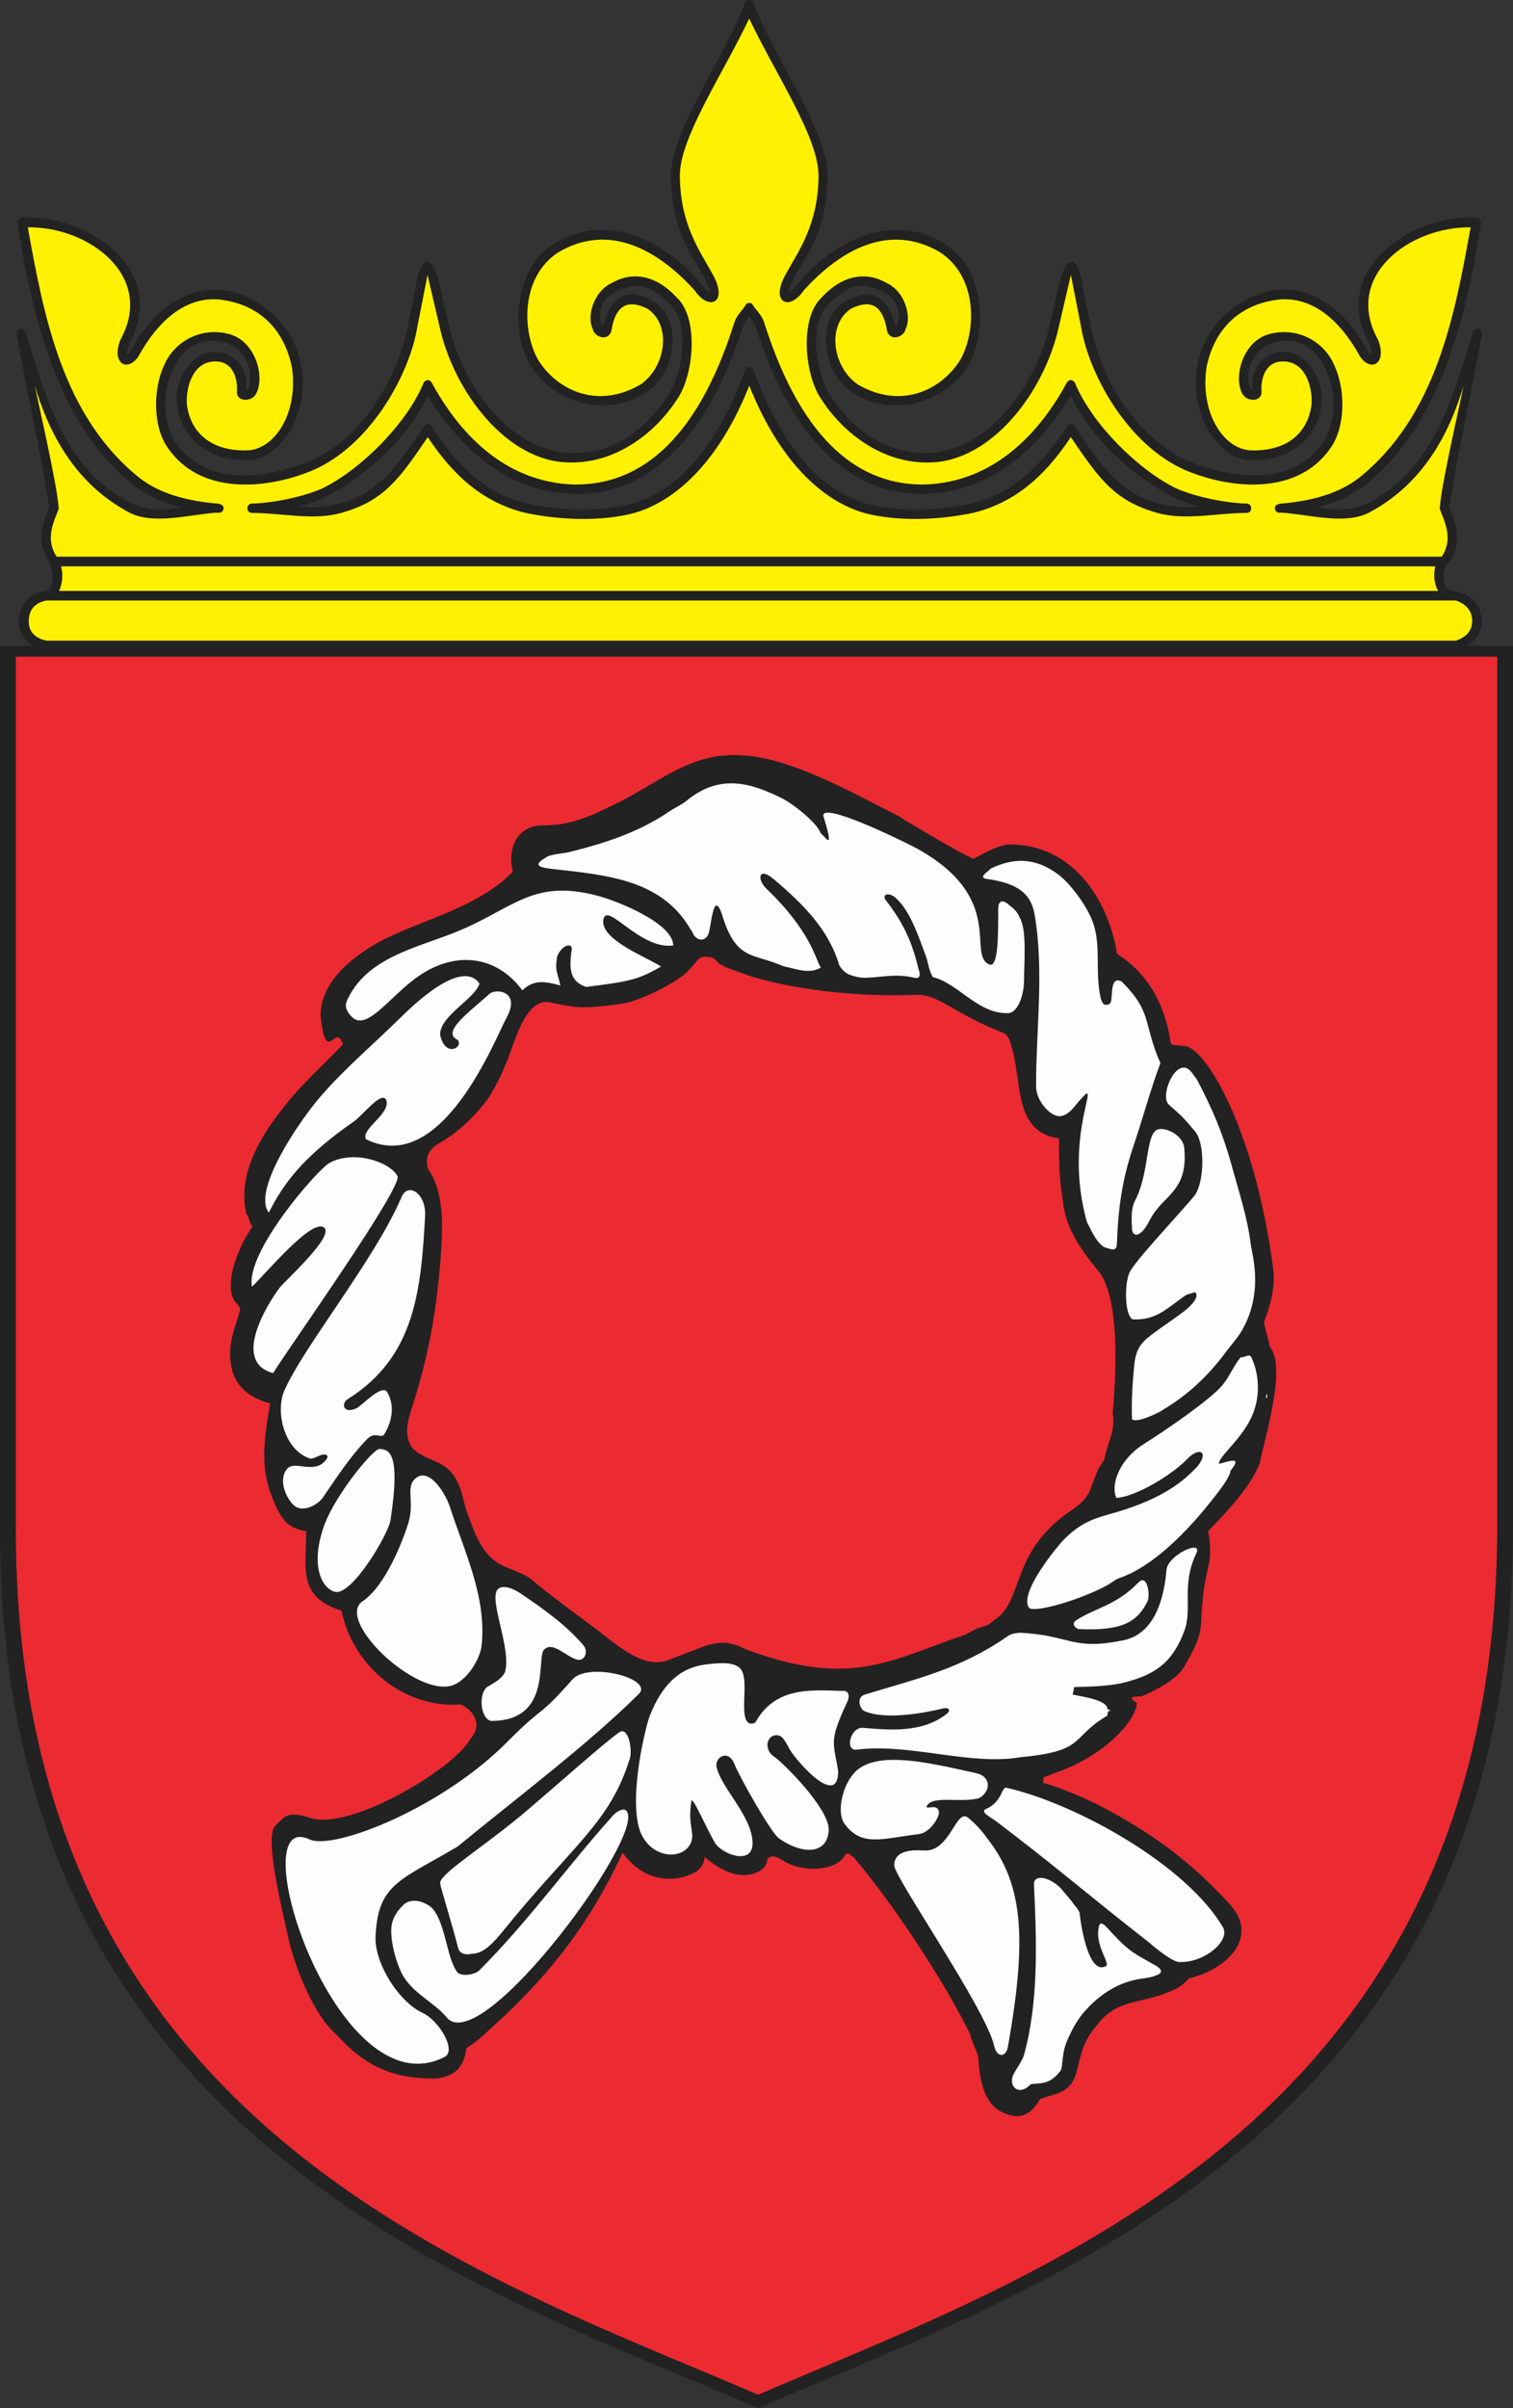 <?xml version="1.0" encoding="ISO-8859-1" standalone="yes"?>
<svg width="509.017" height="809.758">
  <rect width="100%" height="100%" fill="#333333" stroke="none"/>
  <defs> 
    <marker id="ArrowEnd" viewBox="0 0 10 10" refX="0" refY="5" 
     markerUnits="strokeWidth" 
     markerWidth="4" 
     markerHeight="3" 
     orient="auto"> 
        <path d="M 0 0 L 10 5 L 0 10 z" /> 
    </marker>
    <marker id="ArrowStart" viewBox="0 0 10 10" refX="10" refY="5" 
     markerUnits="strokeWidth" 
     markerWidth="4" 
     markerHeight="3" 
     orient="auto"> 
        <path d="M 10 0 L 0 5 L 10 10 z" /> 
    </marker> </defs>
<g>
<path style="stroke:none; fill-rule:evenodd; fill:#222222" d="M 252.079 123.34C 251.353 123.395 250.818 123.844 250.517 124.758C 243.572 144.008 231.65 163.985 212.79 169.321C 201.47 172.325 189.286 171.797 177.501 169.371C 164.556 166.492 154.56 157.727 145.185 143.512C 144.513 141.942 142.947 142.535 142.314 143.836C 133.911 156.219 127.833 165.614 114.411 169.371C 104.939 171.293 104.216 170.285 100.462 170.285C 104.228 169.274 106.333 168.883 110.837 166.457C 122.993 159.758 136.876 148.047 143.915 133.024C 153.72 149.039 169.447 165.692 193.243 166.035C 215.599 166.657 236.97 150.926 250.025 109.567C 250.783 107.825 251.013 107.918 252.087 106.375C 253.158 107.918 253.388 107.821 254.15 109.567C 267.204 150.926 288.572 166.66 310.931 166.035C 334.728 165.692 350.451 149.039 360.259 133.024C 367.294 148.043 381.177 159.754 393.333 166.457C 397.837 168.883 399.943 169.274 403.708 170.285C 399.954 170.285 399.232 171.289 389.759 169.371C 376.333 165.614 370.259 156.219 361.857 143.836C 361.224 142.535 359.658 141.938 358.982 143.512C 349.607 157.727 339.615 166.492 326.665 169.371C 314.884 171.797 302.697 172.321 291.376 169.321C 272.517 163.989 260.595 144.008 253.65 124.758C 253.349 123.844 252.814 123.399 252.087 123.34L 252.079 123.34zM 0.017 513.785L 0.017 217.188L 11.161 217.188C 8.282 215.61 6.462 213.02 6.306 208.86C 6.736 202.168 11.028 199.047 16.071 198.68C 18.439 196.242 18.161 191.723 15.579 187.203C 12.114 180.766 14.79 175.34 16.556 170.489L 14.368 157.676L 5.54 112.446C 5.579 110.504 7.54 109.914 8.654 111.711C 15.466 134.008 21.591 157.727 44.353 169.399C 52.376 172.598 57.056 171.075 60.763 170.586C 52.126 168.18 51.552 167.258 45.794 163.891C 18.853 142.996 10.611 104.688 5.9 75.227C 5.7 73.789 6.786 73.157 7.708 73.164C 30.029 72.075 56.915 91.449 43.505 115.375C 41.857 120.657 43.13 119.598 44.845 116.457C 51.864 103.989 62.833 96.563 74.04 97.481C 85.474 98.41 98.837 107.875 101.38 123.36C 104.126 139.25 94.341 154.235 84.056 154.672C 72.462 155.391 61.216 149.016 59.626 136.418C 58.283 130.867 62.677 119.078 71.064 118.446C 78.919 117.637 83.087 124.399 82.783 129.254C 82.536 131.883 83.224 131.762 83.857 129.68C 84.915 125.996 83.857 118.457 76.38 115.395C 66.915 112.606 61.267 117.598 58.185 124.082C 54.458 131.922 54.56 142.02 59.279 149.192C 69.849 163.535 88.349 160.914 102.333 155.864C 122.646 148.078 134.259 125.664 137.314 109.153C 138.212 104.098 139.345 100 139.822 96.688C 141.404 85.668 145.384 84.883 147.915 95.84C 148.681 99.157 149.661 103.52 150.888 108.93C 155.685 130.403 172.122 151.813 192.072 152.348C 207.201 152.637 217.673 143.93 225.333 132.168C 229.915 124.063 231.759 109.504 225.783 102.575C 218.396 95.317 214.228 94.813 207.29 98.012C 201.869 100.797 200.747 105.575 202.701 109.852C 203.482 109.071 205.341 93.36 219.525 101.157C 230.208 106.836 227.384 126.442 216.997 132.149C 202.079 141.629 184.212 133.485 178.208 122.414C 171.743 112.035 173.001 89.539 186.552 81.879C 204.568 70.789 224.724 81.61 236.161 95.934C 239.396 99.657 239.743 98.739 236.947 93.364C 232.872 85.52 225.958 78.192 225.732 59.18C 225.552 44.047 244.38 18.356 250.619 1.024C 250.943 0.317 251.505 0 252.072 0C 252.634 0 253.197 0.313 253.525 1.024C 259.759 18.352 278.591 44.047 278.411 59.18C 278.185 78.188 271.275 85.516 267.197 93.364C 264.404 98.739 264.751 99.66 267.982 95.934C 279.415 81.61 299.572 70.789 317.591 81.879C 331.142 89.535 332.4 112.032 325.935 122.414C 319.931 133.489 302.068 141.633 287.146 132.149C 276.755 126.446 273.931 106.84 284.619 101.157C 298.802 93.364 300.661 109.071 301.443 109.852C 303.392 105.575 302.271 100.797 296.853 98.012C 289.915 94.813 285.751 95.317 278.361 102.575C 272.384 109.5 274.228 124.059 278.81 132.168C 286.466 143.93 296.939 152.637 312.072 152.348C 332.013 151.817 348.454 130.407 353.251 108.93C 354.474 103.52 355.454 99.157 356.224 95.84C 358.751 84.887 362.732 85.672 364.318 96.688C 364.79 99.996 365.923 104.094 366.826 109.153C 369.876 125.66 381.493 148.075 401.806 155.864C 415.786 160.91 434.29 163.535 444.861 149.192C 449.579 142.02 449.685 131.922 445.954 124.082C 442.872 117.598 437.224 112.602 427.755 115.395C 420.279 118.457 419.22 125.992 420.279 129.68C 420.911 131.762 421.599 131.883 421.353 129.254C 421.052 124.403 425.216 117.637 433.076 118.446C 441.462 119.075 445.857 130.864 444.513 136.418C 442.923 149.012 431.681 155.391 420.083 154.672C 409.798 154.235 400.009 139.25 402.759 123.36C 405.298 107.879 418.661 98.414 430.099 97.481C 441.302 96.567 452.271 103.989 459.294 116.457C 461.009 119.594 462.283 120.653 460.634 115.375C 447.224 91.453 474.111 72.075 496.431 73.164C 497.353 73.16 498.443 73.789 498.24 75.227C 493.529 104.688 485.286 142.992 458.345 163.891C 452.587 167.254 452.017 168.176 443.376 170.586C 447.079 171.075 451.759 172.594 459.786 169.399C 482.544 157.731 488.669 134.012 495.486 111.711C 496.599 109.914 498.56 110.508 498.599 112.446L 489.771 157.676L 487.583 170.489C 489.732 175.34 492.693 184.504 486.271 190.176C 484.833 195.461 486.177 198.063 488.068 198.68C 493.298 198.754 498.165 202.168 498.595 208.86C 498.439 213.02 496.286 215.61 493.177 217.188L 509.017 217.188L 509.017 513.856C 508.743 717.328 350.876 768.602 255.064 809.758C 159.251 768.672 -0.487 718.309 0.001 513.785"/>
<path style="stroke:none; fill-rule:evenodd; fill:#ec2a32" d="M 5.333 513.364L 5.333 220.821L 503.708 220.821L 503.708 513.434C 503.439 714.125 348.876 764.696 255.064 805.289C 161.255 764.766 4.861 715.09 5.333 513.364zM 349.986 705.793L 354.329 704.422C 365.99 701.223 359.587 691.848 368.962 681.102C 375.134 672.871 381.993 673.785 390.685 670.813C 394.111 669.442 397.083 668.758 399.829 665.328C 413.318 662.129 423.607 651.153 413.775 640.407C 400.513 625.774 386.794 615.942 370.103 607.254C 364.161 604.282 358.216 601.766 351.81 599.711C 350.439 599.938 351.126 598.34 351.126 597.657L 355.927 595.828C 371.474 590.34 382.22 578.68 382.451 572.735C 382.451 572.282 377.65 570.449 384.048 570.449C 384.048 570.449 395.478 565.879 398.451 560.391C 401.65 554.449 404.165 551.016 404.165 543.699C 404.619 536.383 405.079 532.727 406.677 526.094C 407.818 520.836 406.451 515.121 406.451 514.891C 411.478 509.633 420.626 500.489 423.826 492.028C 425.423 483.571 432.97 460.016 427.255 452.93L 425.197 444.699C 427.025 439.899 429.083 433.727 428.396 427.094C 422.681 382.735 407.587 355.524 399.814 352.094C 398.443 351.41 394.099 351.867 393.872 350.723C 391.587 335.407 384.497 326.258 375.81 320.77C 372.841 302.25 360.72 283.957 339.681 283.957C 336.251 283.957 330.536 287.157 327.564 288.758C 326.423 288.985 298.982 272.754 303.099 274.813C 290.068 268.414 266.286 254.465 249.365 254.008C 232.904 252.867 222.154 262.696 208.665 269.555C 199.29 274.125 192.888 277.555 182.599 277.555C 174.138 277.555 170.482 285.098 172.54 293.102C 159.736 306.364 138.701 309.793 124.978 318.25C 117.204 323.051 108.06 330.598 107.829 341.344C 109.658 359.18 112.857 343.399 115.372 351.172C 109.201 357.801 102.111 363.977 96.622 370.836C 89.079 380.211 79.474 393.699 82.904 408.336C 84.044 409.477 83.818 411.305 84.958 412.449C 79.931 419.535 76.271 430.285 78.099 435.77C 78.783 437.825 80.154 438.512 80.841 440.114C 79.243 446.512 76.271 451.774 77.869 459.778C 79.466 467.321 85.411 470.524 90.9 471.895C 88.615 484.926 87.701 493.387 91.357 502.989C 94.556 511.449 97.072 513.961 103.017 514.875C 103.017 527.449 100.048 537.055 114.908 541.629C 118.337 559.004 134.572 574.555 155.15 573.184C 158.349 574.782 160.865 577.754 160.177 581.184C 159.951 582.782 158.349 584.614 157.435 585.985C 150.576 596.043 117.419 615.481 104.615 611.364C 96.615 608.852 95.927 610.68 92.497 614.106C 89.068 617.762 94.552 640.86 96.841 650.918C 98.669 660.063 105.302 677.672 113.533 684.528C 124.048 696.188 134.337 699.16 147.146 698.93C 153.548 697.789 155.833 695.274 156.974 688.645C 161.087 686.36 164.06 682.93 167.947 679.5C 185.326 663.496 198.814 646.117 209.333 623.25C 210.017 623.25 209.56 623.477 210.931 624.848C 218.935 634.223 229.451 632.391 234.482 629.192C 235.853 628.278 237.224 625.992 236.993 624.391C 245.224 631.477 251.396 631.477 255.513 629.192C 258.712 627.364 257.798 624.848 258.486 624.848C 260.083 623.477 262.142 624.848 263.97 625.989C 271.286 630.102 281.345 628.731 284.091 624.16C 285.232 622.106 286.607 624.387 287.064 624.387C 299.411 638.789 317.247 665.317 326.392 684.067C 326.845 686.352 328.447 689.325 329.134 691.61C 329.587 704.641 333.935 708.758 336.908 710.129C 342.849 713.098 346.74 711.5 349.939 705.785L 349.986 705.793zM 324.736 549.688L 328.622 547.633L 332.279 546.492L 335.935 543.75C 344.165 536.664 340.736 521.801 359.486 508.539C 363.372 506.028 365.884 503.739 367.029 500.309C 367.712 498.254 368.626 496.196 369.54 493.91L 371.595 490.711C 372.279 485.684 375.482 481.11 374.337 475.391C 376.392 452.754 375.251 434.004 369.31 427.145C 357.88 413.426 358.107 407.254 357.193 401.078C 356.283 394.907 356.283 389.875 356.283 382.785C 344.622 381.414 343.478 370.442 342.337 362.438C 341.654 358.325 341.423 355.582 340.283 351.922C 340.056 351.008 339.599 348.035 337.083 347.121C 321.536 341.18 315.822 334.321 308.501 334.547C 277.177 335.688 254.993 329.289 250.88 327.688C 246.767 326.09 242.65 325.176 241.048 323.117C 239.908 321.52 236.021 321.063 234.65 322.891C 234.423 323.117 232.822 325.176 231.22 326.774C 227.564 330.43 215.447 336.606 209.271 337.52C 204.47 338.203 198.755 338.887 194.638 338.66C 191.665 338.434 188.009 337.746 185.036 337.063C 179.091 335.922 175.435 343.004 172.232 352.379C 169.947 359.239 166.06 367.012 163.771 369.985C 159.427 375.699 154.396 380.5 148.224 384.16C 145.482 385.758 142.74 387.817 143.88 392.848C 149.822 401.305 148.908 413.426 148.224 423.485C 146.626 442.918 143.88 456.41 139.306 471.043C 137.935 475.844 135.193 481.789 138.622 486.817C 144.794 492.989 152.341 489.559 155.771 503.739C 156.681 507.625 158.056 511.282 159.427 514.711C 165.599 529.571 172.689 525.684 180.005 532.086C 181.833 533.914 195.326 543.973 201.497 548.547C 210.185 555.403 217.501 561.121 225.048 558.149C 227.333 557.235 236.935 553.578 237.622 553.348C 240.365 552.438 243.564 552.207 245.853 552.664C 246.536 552.891 249.279 553.578 249.966 554.262C 286.095 567.981 299.126 558.375 324.736 549.692"/>
<path style="stroke:none; fill-rule:evenodd; fill:#fffdfd" d="M 131.365 511.258C 135.021 487.481 130.451 487.481 127.708 487.25C 125.654 487.024 113.076 502.34 109.189 512.629C 104.388 525.66 107.818 533.891 112.619 535.266C 118.333 536.864 130.681 515.832 131.369 511.258L 131.365 511.258zM 137.31 512.399C 135.482 518.114 129.767 533.203 121.99 538.465C 112.615 544.864 140.509 571.391 152.63 566.59C 157.658 564.535 161.548 557.446 162.005 553.559C 163.833 537.098 156.29 522.004 151.259 506.457C 149.431 501.199 143.943 493.196 139.599 497.313C 136.4 500.282 139.599 505.086 137.314 512.403L 137.31 512.399zM 344.517 329.969C 344.517 323.34 345.427 313.735 343.376 309.164C 341.779 305.508 340.404 305.278 339.033 303.907C 337.204 302.539 336.06 302.996 335.833 305.047C 335.833 315.563 335.833 325.852 332.634 324.25C 325.318 320.594 338.579 301.844 308.169 285.153C 301.54 281.723 275.474 269.149 277.072 274.637C 281.185 287.899 277.072 280.352 276.158 280.352C 275.017 276.696 266.556 270.067 262.669 268.235C 252.837 263.434 242.318 260.004 231.115 269.149C 229.286 270.746 226.314 271.891 223.572 273.949C 214.197 279.891 204.365 283.325 191.56 286.524C 189.732 286.977 185.619 287.207 184.017 288.121C 180.13 290.407 179.673 291.551 186.072 292.235C 204.591 294.289 222.884 295.891 232.49 312.813C 232.716 312.813 233.173 313.953 233.4 314.41C 234.997 316.696 237.286 316.239 238.201 314.41C 239.341 312.125 239.798 299.094 242.771 307.094C 247.572 323.328 253.286 320.356 263.576 324.926C 268.146 325.84 272.036 327.668 276.15 325.383C 274.322 322.641 272.951 313.266 257.63 298.629C 254.658 295.66 255.119 291.086 260.599 295.887C 270.888 304.575 278.892 313.035 282.322 324.465C 282.322 324.465 283.232 326.52 285.521 327.664C 285.747 327.664 287.349 328.578 290.548 328.805C 296.263 328.805 300.837 327.207 307.697 328.805C 309.525 329.262 309.751 327.664 309.064 326.063C 306.552 315.317 303.122 309.371 297.861 302.512C 296.947 301.141 298.314 299.996 300.603 301.371C 305.861 305.258 308.833 314.403 311.576 321.719C 312.259 323.547 312.49 326.52 313.861 328.578C 322.318 330.633 328.951 340.922 339.013 340.696C 342.669 340.696 344.497 334.067 344.497 329.949L 344.517 329.969zM 134.794 342.164C 125.419 351.309 115.587 359.77 108.271 368.231C 102.099 375.09 84.49 400.012 90.435 407.785C 95.236 398.184 101.865 389.039 119.017 377.149C 122.216 374.864 128.619 366.403 129.99 370.063C 131.361 374.633 121.302 379.664 123.13 383.094C 148.966 395.899 167.033 348.114 170.462 342.164C 175.263 333.246 166.806 332.336 164.747 334.164C 156.974 341.024 148.513 347.196 154.001 349.711C 156.056 352.223 149.658 355.883 148.06 347.883C 148.06 341.485 159.72 335.996 161.322 330.735C 155.837 322.961 141.658 335.305 134.798 342.164L 134.794 342.164zM 141.201 327.989C 153.775 319.532 167.267 321.59 175.728 333.016C 179.158 329.817 182.357 329.586 188.533 331.418C 187.392 326.391 186.704 326.617 187.392 321.817C 188.763 317.703 193.333 316.332 192.193 320.219C 191.509 325.934 191.74 330.047 197.22 331.879C 211.396 330.051 214.595 329.594 222.372 325.02C 218.486 322.278 202.482 316.332 202.939 309.699C 203.622 302.157 215.056 319.532 226.49 317.93C 226.49 310.387 207.283 302.84 201.111 301.239C 178.704 295.297 172.759 305.809 152.408 313.813C 139.376 318.84 124.056 322.274 117.423 335.078C 116.509 336.907 115.138 338.735 118.564 342.164C 123.822 346.735 131.595 334.391 141.201 327.989zM 91.865 461.727C 98.724 450.981 135.767 398.848 133.708 395.418C 130.736 390.391 118.619 386.731 110.845 391.075C 106.958 393.133 82.493 421.028 84.779 432.688C 89.579 428.117 104.9 409.594 109.017 412.797C 112.673 415.539 96.212 430.403 94.158 432.918C 89.357 439.321 78.154 458.071 91.872 461.727L 91.865 461.727zM 108.509 503.739C 113.079 497.11 117.654 490.02 123.142 484.305C 126.115 480.875 128.169 484.078 129.314 482.25C 131.826 478.137 132.97 472.649 130.224 468.075C 128.396 465.332 121.536 472.875 119.935 473.559C 115.591 475.617 114.451 471.961 117.193 470.36C 139.599 456.184 141.658 434.004 143.029 408.625C 143.255 401.082 137.087 397.422 135.029 402.684C 125.884 423.946 101.646 453.446 95.47 468.078C 92.728 475.164 95.697 487.742 104.388 490.485C 105.529 490.711 107.13 489.344 108.732 489.114C 108.732 489.114 111.243 488.887 109.646 490.942C 105.759 495.969 99.13 490.942 96.615 493.914C 93.642 497.344 95.931 503.289 98.669 506.032C 101.642 509.004 106.9 506.032 108.501 503.746L 108.509 503.739zM 372.564 419.688C 374.849 420.602 375.763 420.145 375.763 418.09C 376.216 405.742 377.591 396.598 381.247 385.621C 384.447 376.246 386.962 366.645 390.392 357.496C 384.451 344.008 387.88 340.578 377.361 330.059C 372.79 327.774 374.845 336.918 373.247 337.602C 371.65 338.285 370.736 338.055 370.048 334.403C 368.451 325.485 370.505 317.711 367.536 309.711C 365.025 303.309 359.076 296.223 355.876 293.938C 348.103 288.223 340.786 288.453 333.24 292.11C 333.24 292.567 328.669 295.082 331.869 295.539C 343.529 297.137 346.958 301.254 348.103 307.657C 351.302 326.864 348.56 345.614 348.56 365.278C 348.56 370.535 353.818 375.793 356.79 375.336C 359.759 374.883 361.361 372.137 363.189 370.078C 371.65 360.477 357.247 381.282 365.701 411.008C 367.072 413.52 369.357 419.239 372.56 419.696L 372.564 419.688zM 380.822 412.442C 380.595 416.098 383.564 416.785 386.763 410.387C 391.107 401.699 399.794 401.012 398.423 386.153C 398.197 382.039 392.708 379.067 389.736 379.75C 385.165 380.891 386.993 394.153 381.736 403.985C 380.595 406.27 380.595 410.157 380.822 412.446L 380.822 412.442zM 390.884 474.289C 399.115 469.489 406.201 463.086 412.607 454.399C 413.978 452.571 415.806 450.512 417.177 448.457C 425.408 435.426 421.29 421.934 420.833 418.735C 419.693 409.36 416.947 401.36 414.204 391.297C 411.232 380.782 408.033 373.235 402.775 363.172L 400.947 360.66C 396.146 354.258 389.974 368.203 393.173 371.403C 397.743 375.516 397.743 375.289 402.318 380.778C 405.517 385.348 405.06 397.926 401.865 402.043C 397.064 407.985 381.517 424.223 379.915 428.11C 378.318 431.766 378.318 442.285 381.056 443.657C 389.286 444.11 392.943 439.543 399.119 435.426L 402.091 434.512C 404.146 436.567 398.435 440.914 398.435 440.914C 386.087 450.059 382.888 450.516 381.743 457.832C 381.06 464.004 380.603 470.637 380.829 477.266C 382.884 478.864 392.033 473.836 390.888 474.297L 390.884 474.289zM 346.079 540.516C 347.22 542.801 364.372 537.774 373.06 532.742C 374.431 531.828 375.345 531.145 376.49 530.688C 388.15 526.801 400.04 514.227 407.587 504.621C 408.044 503.938 413.759 497.305 413.99 494.563C 417.876 489.762 414.216 491.133 410.103 492.278C 409.646 489.992 418.333 483.59 421.533 475.36C 425.646 464.844 420.849 456.157 420.849 456.157C 419.935 455.242 418.794 456.61 417.419 456.383C 415.134 459.125 413.533 463.012 411.478 465.528C 407.822 470.328 390.669 481.989 384.724 485.649C 376.724 490.676 373.521 499.137 375.579 503.711C 382.435 503.254 394.556 495.711 399.357 490.68C 403.47 486.336 406.9 488.168 402.786 493.196C 398.443 497.766 391.814 503.711 375.579 508.512C 368.263 510.567 363.919 511.711 357.974 517.657C 356.146 519.485 342.884 535.262 346.087 540.52L 346.079 540.516zM 343.509 590.871C 365.689 588.817 359.97 584.242 372.548 576.926C 372.548 576.473 372.548 576.016 373.001 575.328C 373.915 575.328 373.915 575.328 372.548 574.645C 372.548 571.672 364.087 570.532 360.888 569.844C 360.888 569.617 361.341 568.016 361.341 567.332C 367.513 567.106 374.146 567.106 380.091 565.278C 389.693 562.535 394.724 558.192 398.384 548.586C 401.357 540.813 397.243 533.266 402.497 522.293C 404.783 517.492 392.669 522.977 392.439 528.008C 391.298 541.039 386.724 549.731 378.036 551.559C 360.431 555.215 359.974 549.731 342.822 549.047C 342.138 549.274 340.536 549.047 338.708 550.418C 323.161 561.164 308.986 564.364 290.919 569.852C 287.947 570.766 289.322 574.653 290.693 575.336C 297.779 578.535 311.04 576.02 317.673 574.422C 319.501 574.196 319.728 575.336 318.583 576.25C 310.353 582.879 298.919 581.735 290.689 581.051C 286.119 580.367 284.06 588.825 288.173 588.367C 306.009 586.082 326.357 593.852 343.509 590.883L 343.509 590.871zM 253.185 619.582C 252.958 610.668 242.669 601.289 241.068 594.203C 240.384 591.004 244.954 588.032 247.009 593.063C 249.064 598.09 259.583 616.614 262.099 618.211C 268.728 623.012 277.876 624.383 278.79 615.926C 279.704 608.61 262.786 592.149 260.497 590.774C 257.986 589.176 257.529 585.973 259.126 584.371C 260.267 583.231 261.869 583.231 263.013 584.145C 263.24 584.371 264.154 585.285 265.298 587.575C 266.669 590.774 281.99 608.836 281.99 595.575C 280.392 585.746 278.79 585.746 284.958 572.481C 286.099 570.196 285.415 568.594 283.818 568.594C 275.13 568.594 261.411 566.309 254.322 578.883C 253.869 579.797 252.724 579.567 252.267 579.567C 248.38 578.196 252.04 566.078 249.525 561.731C 247.697 558.532 241.751 559.219 237.638 559.676C 232.611 560.36 224.376 562.418 218.661 576.825C 217.521 579.336 211.345 603.805 215.232 615.465C 218.661 625.067 229.634 625.754 232.38 619.809C 233.978 616.153 231.24 614.325 232.607 605.633C 232.833 603.578 238.091 615.692 240.607 619.809C 242.892 623.465 253.411 627.582 253.181 619.582L 253.185 619.582zM 161.13 662.711C 159.533 664.082 155.189 664.766 153.814 663.168C 150.384 658.598 149.927 647.391 145.81 642.133C 143.982 639.848 138.493 637.563 135.525 640.762C 133.927 642.36 132.783 643.961 132.095 646.02C 130.724 649.907 132.548 658.137 135.064 663.395C 138.263 670.024 146.267 673.453 150.154 678.254C 161.814 693.344 220.81 612.629 210.064 608.516C 208.923 608.289 206.865 609.657 206.177 610.571C 190.4 628.176 177.826 646.012 161.13 662.703L 161.13 662.711zM 168.22 650.594C 192.915 619.957 205.033 613.325 211.892 591.371C 212.802 588.399 211.439 580.625 208.462 582.453C 203.435 585.883 189.486 598.457 175.767 610.121C 161.134 622.239 147.415 630.469 148.099 633.442C 148.326 635.039 152.443 648.301 154.04 654.707C 154.724 658.137 158.611 656.992 158.841 656.992C 161.814 656.992 164.783 654.707 168.216 650.594L 168.22 650.594zM 149.493 691.739C 153.837 689.684 147.665 679.391 142.177 676.879C 134.177 673.223 125.486 659.731 126.4 650.356C 127.314 633.207 135.318 632.063 154.068 620.86C 172.361 605.77 198.197 586.332 215.119 569.414C 219.462 564.387 198.201 558.899 192.712 564.614C 180.822 578.102 183.337 573.071 171.447 584.961C 149.04 608.055 112.224 622.231 104.22 618.575C 80.443 607.371 112.908 710.266 149.493 691.742L 149.493 691.739zM 165.259 578.703C 185.38 578.703 180.576 558.582 182.865 554.926C 185.837 551.496 190.408 557.211 194.294 558.125C 196.806 558.578 197.951 555.383 196.349 553.325C 190.634 546.696 183.775 541.664 175.314 535.949C 173.029 534.352 169.372 532.75 167.54 534.352C 164.111 537.551 172.341 554.699 169.826 562.477C 168.454 564.762 166.626 565.676 163.884 567.278C 160.911 569.563 161.599 578.024 165.255 578.707L 165.259 578.703zM 386.076 538.434C 386.99 536.606 386.076 528.832 382.876 532.262C 375.56 539.805 368.474 540.723 362.068 544.836C 360.697 545.75 361.154 547.121 362.751 547.809C 377.384 548.492 382.642 545.524 386.072 538.434L 386.076 538.434zM 309.275 616.719C 312.704 616.262 315.677 611.692 315.904 609.633C 315.904 609.633 315.904 608.492 315.22 608.035C 313.849 607.125 311.333 608.492 311.79 607.352C 313.619 603.696 322.306 606.211 328.708 604.84C 330.536 604.614 333.736 601.184 331.681 598.211C 330.54 596.614 328.939 596.383 326.88 595.926C 312.478 592.727 296.697 589.071 288.923 594.785C 283.665 598.672 281.15 609.188 284.122 613.305C 289.837 621.078 296.47 618.332 309.275 616.735L 309.275 616.719zM 331.939 617.938C 330.341 615.653 328.052 613.137 325.767 611.309C 321.654 607.879 319.826 622.282 311.365 622.282C 309.536 622.282 300.849 621.141 300.849 627.309C 300.849 631.196 331.49 675.325 334.458 687.903C 335.142 691.559 338.115 692.246 339.029 688.586C 345.884 650.403 343.829 633.024 331.943 617.934L 331.939 617.938zM 346.716 700.914C 349.228 700.231 352.888 701.598 356.775 696.344C 357.689 695.203 357.001 690.403 359.286 685.598C 361.572 680.34 364.087 677.141 365.458 675.77C 369.802 670.969 375.517 667.082 382.15 665.711C 384.204 665.254 387.408 665.028 388.779 664.34C 392.204 663.199 390.146 661.598 387.865 660.453C 386.267 659.539 384.665 658.625 383.064 657.711C 378.493 654.969 376.435 652.453 372.548 648.34C 372.322 648.114 370.493 645.825 369.806 647.426C 367.978 654.055 373.693 660.231 372.091 661.145C 365.919 664.575 363.404 645.598 363.173 643.082C 361.802 640.571 362.49 642.172 360.431 639.196L 356.775 634.852C 352.431 630.739 347.857 630.508 347.857 633.481C 348.771 653.602 349.454 673.266 344.427 691.328C 343.286 694.301 340.771 697.043 340.54 698.871C 339.857 702.301 343.283 704.586 346.712 700.926L 346.716 700.914zM 411.451 648.129C 399.333 627.325 362.517 606.742 338.966 601.254C 336.681 600.34 337.595 605.825 331.65 608.34C 329.595 609.254 333.247 611.082 334.849 612.227C 354.513 627.09 366.861 637.836 386.525 653.157C 386.751 653.383 394.068 659.785 396.814 659.785C 405.501 660.012 413.962 652.469 411.447 648.125"/>
<path style="stroke:none; fill-rule:evenodd; fill:#fffdfd" d="M 426.169 470.106C 426.396 469.422 426.396 469.192 426.169 468.508C 426.396 468.735 425.486 470.106 426.169 470.106"/>
<path style="stroke:none; fill-rule:evenodd; fill:#fff101" d="M 252.079 129.672C 244.548 148.789 231.783 167.016 213.552 172.465C 202.232 175.469 188.646 174.918 176.861 172.489C 163.454 169.239 153.134 160.942 143.908 146.992C 134.322 161.086 129.212 168.446 114.771 172.489C 105.298 175.145 94.9 172.489 84.849 172.489C 82.56 172.512 82.611 168.895 85.443 169.336C 95.404 168.836 105.587 165.805 109.462 163.719C 121.201 157.688 136.228 143.25 142.275 129.344C 142.544 128.043 144.275 127.012 145.275 128.731C 153.966 144.715 169.06 162.16 193.146 162.934C 213.951 163.188 233.997 149.848 247.052 108.489C 247.607 106.739 248.79 105.262 249.951 103.867C 250.806 102.84 251.036 101.77 252.079 101.875C 253.122 101.774 253.349 102.836 254.208 103.867C 255.369 105.258 256.548 106.735 257.107 108.489C 270.161 149.848 290.204 163.188 311.013 162.934C 335.095 162.16 350.189 144.715 358.884 128.731C 359.884 127.012 361.611 128.043 361.884 129.344C 367.931 143.246 382.958 157.684 394.697 163.719C 398.568 165.801 408.751 168.836 418.716 169.336C 421.548 168.899 421.599 172.516 419.31 172.489C 409.259 172.489 398.861 175.145 389.388 172.489C 374.951 168.446 369.841 161.09 360.251 146.992C 351.025 160.938 340.704 169.235 327.298 172.489C 315.517 174.914 301.931 175.465 290.607 172.465C 272.376 167.02 259.611 148.793 252.079 129.672zM 485.111 187.196L 19.048 187.196C 15.146 181.192 18.032 175.571 19.751 171.121C 19.38 163.614 13.255 137.344 11.72 129.715C 15.915 143.672 23.939 161.688 42.892 172.035C 51.306 176.856 63.884 172.891 73.161 172.383C 75.271 172.914 76.372 169.746 73.443 169.379C 62.892 168.512 53.673 165.977 46.884 160.668C 20.837 139.774 14.704 105.903 9.345 76.442C 29.931 76.164 52.353 92.903 40.489 114.293C 37.404 122.094 42.728 125.336 46.509 119.961C 53.142 107.828 62.384 99.793 73.587 100.703C 84.685 101.856 95.06 108.367 98.197 123.449C 100.4 138.254 92.993 150.442 83.935 151.41C 73.638 151.996 64.619 147.66 62.904 136.344C 62.4 131.375 64.294 122.457 71.279 121.614C 78.259 120.774 80.009 127.129 79.712 131.641C 79.482 135.211 84.556 135.199 86.076 132.547C 89.302 126.926 86.076 114.485 76.759 112.246C 67.029 109.907 58.431 115.199 55.22 122.836C 51.532 130.668 51.318 143.098 56.314 150.407C 66.986 166.184 88.201 164.594 102.99 159.035C 123.701 151.532 137.697 126.532 140.423 109.809L 143.833 92.442L 147.81 109.528C 152.603 131.832 170.74 155.508 191.72 155.516C 206.841 155.797 220.06 146.141 227.712 134.387C 233.486 126.289 235.111 107.188 227.88 100.266C 220.501 92.11 212.365 91.231 205.431 95.367C 199.771 98.145 197.204 106.52 199.505 110.785C 199.619 112.668 204.013 115.309 205.63 111.524C 207.033 102.293 211.388 100.629 217.833 103.821C 226.072 109.336 224.033 123.414 215.529 129.278C 200.923 137.821 187.329 131.137 181.029 120.996C 175.458 111.071 175.283 92.961 187.869 84.821C 205.091 74.688 221.517 84.227 233.701 97.649C 238.501 104.801 245.185 101.817 239.759 92.239C 235.38 84.196 228.869 75.602 228.724 59.157C 228.615 46.364 243.158 24.989 252.052 6.242C 260.943 24.989 275.49 46.36 275.38 59.157C 275.24 75.598 268.728 84.196 264.345 92.239C 258.919 101.821 265.603 104.805 270.404 97.649C 282.583 84.223 299.013 74.684 316.236 84.821C 328.826 92.957 328.646 111.067 323.076 120.996C 316.775 131.141 303.181 137.825 288.576 129.278C 280.068 123.418 278.029 109.34 286.271 103.821C 292.716 100.629 297.068 102.293 298.474 111.524C 300.091 115.309 304.482 112.668 304.603 110.785C 306.904 106.52 304.341 98.145 298.677 95.367C 291.747 91.235 283.611 92.11 276.228 100.266C 269.001 107.184 270.626 126.289 276.4 134.387C 284.048 146.141 297.267 155.801 312.392 155.516C 333.369 155.508 351.509 131.836 356.302 109.528L 360.279 92.442L 363.689 109.809C 366.411 126.532 380.411 151.528 401.122 159.035C 415.911 164.594 437.122 166.184 447.798 150.407C 452.794 143.098 452.579 130.668 448.892 122.836C 445.681 115.203 437.083 109.907 427.353 112.246C 418.036 114.485 414.81 126.926 418.036 132.547C 419.556 135.196 424.634 135.207 424.4 131.641C 424.107 127.133 425.849 120.774 432.833 121.614C 439.814 122.453 441.716 131.375 441.208 136.344C 439.493 147.657 430.478 151.996 420.177 151.41C 411.122 150.446 403.712 138.254 405.915 123.449C 409.048 108.367 419.427 101.856 430.525 100.703C 441.724 99.797 450.97 107.828 457.603 119.961C 461.38 125.336 466.708 122.094 463.622 114.293C 451.763 92.903 474.177 76.164 494.767 76.442C 489.411 105.903 483.279 139.774 457.232 160.668C 450.443 165.977 441.224 168.508 430.673 169.379C 427.747 169.742 428.849 172.918 430.954 172.383C 440.228 172.887 452.81 176.856 461.224 172.035C 480.173 161.692 488.197 143.676 492.396 129.715C 490.865 137.34 484.74 163.61 484.365 171.121C 486.087 175.567 488.974 181.192 485.068 187.196L 485.111 187.196zM 489.833 201.93L 15.646 201.93C 11.845 202.711 9.743 204.852 9.677 208.793C 9.611 212.735 12.138 214.68 15.646 215.442L 489.833 215.442C 492.986 214.332 495.326 212.344 495.279 208.758C 495.232 205.172 493.083 203.125 489.833 201.93zM 20.536 190.457L 482.857 190.457C 482.286 193.211 482.349 195.961 483.81 198.715L 19.884 198.715C 20.985 196.114 21.321 193.379 20.532 190.457"/>
</g>
</svg>